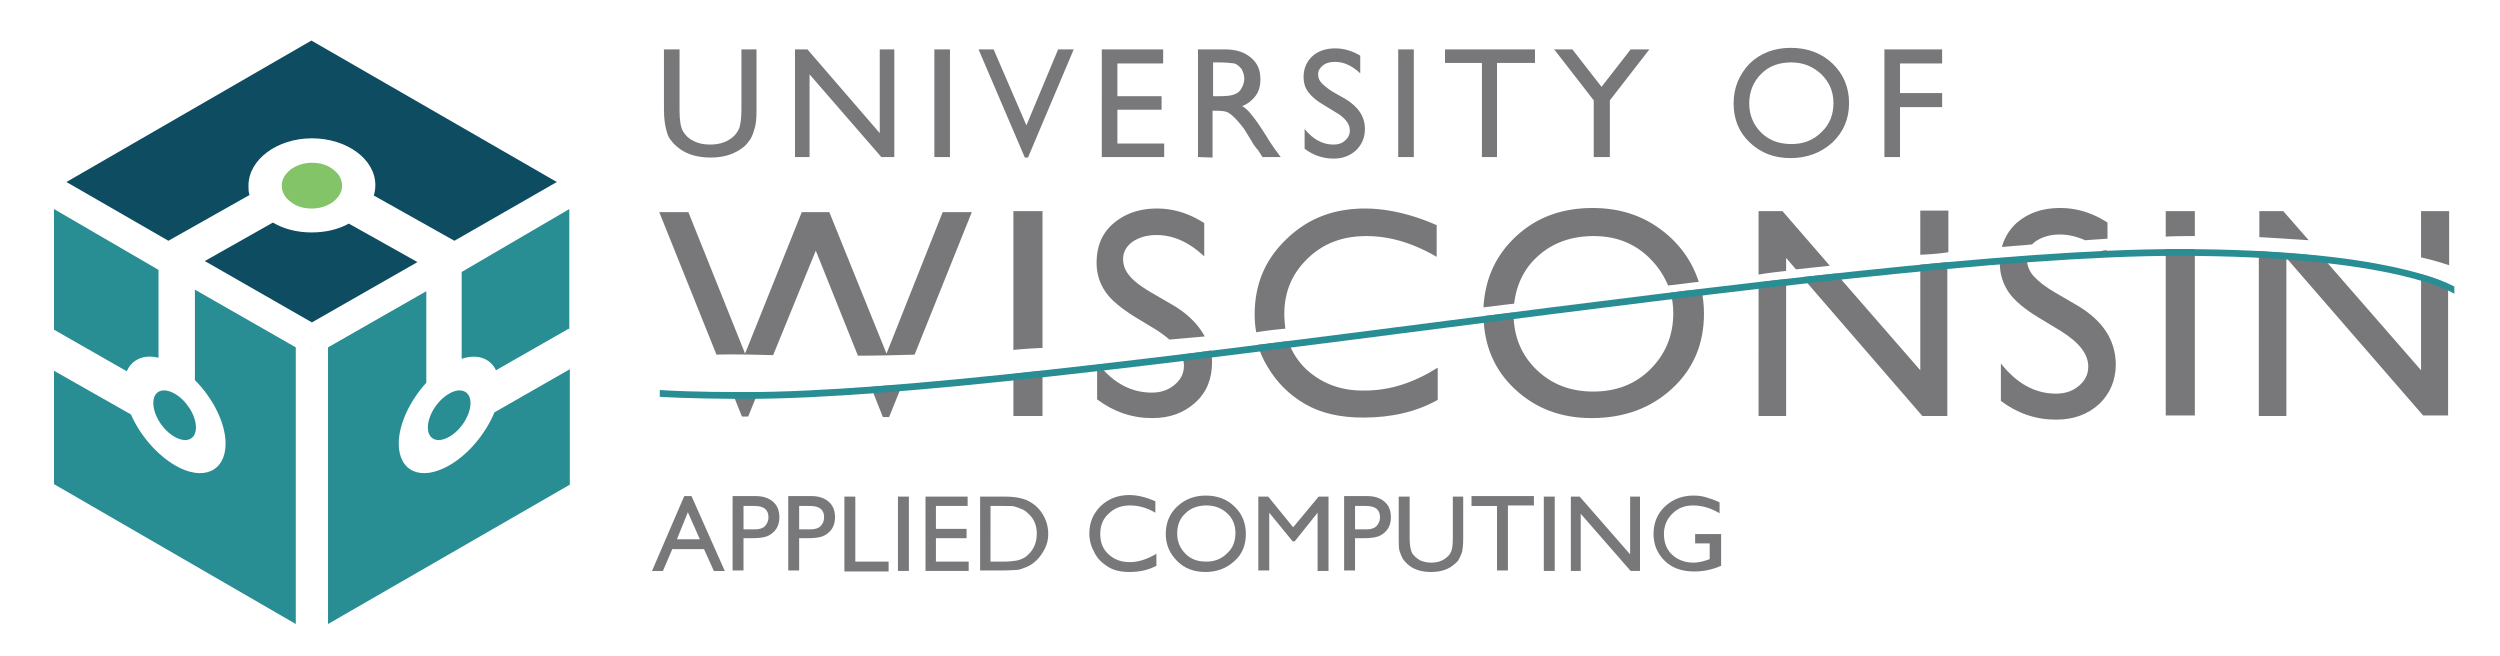 <?xml version="1.0" encoding="UTF-8"?> <svg xmlns="http://www.w3.org/2000/svg" width="400" height="105" id="Layer_1" viewBox="0 0 480 126.2"><style>.st1{fill:#298d94}.st2{fill:#0e4c61}.st4{fill:#78787a}</style><path d="M59.5 66.9h.1v-.1z" fill="#4d8f9e"></path><path class="st1" d="M88.4 52.3V69c3-1 5.5-.1 6.6 2.2l14-8 .1.2V40.2L88.4 52.3z"></path><path class="st1" d="M86 89.5c-5.4 3.1-9.7 1.2-9.7-4.2 0-3.8 2.2-8.3 5.3-11.7V56L62.7 66.8V120l46.5-26.8V71l-14.5 8.3c-1.7 4.1-5 8.1-8.7 10.2z"></path><path class="st1" d="M90.1 77.5c0 2.3-1.8 5.2-4.1 6.5-2.3 1.3-4.1.5-4.1-1.8s1.8-5.2 4.1-6.5c2.2-1.3 4.1-.5 4.1 1.8zm-60-8.7V51.9L10 40.2v23.2l14 8c1-2.3 3.3-3.3 6.1-2.6z"></path><path class="st1" d="M37.1 55.7v17.4c3.5 3.5 5.9 8.3 5.9 12.2 0 5.4-4.4 7.3-9.7 4.2-3.6-2.1-6.8-5.9-8.5-9.8L10 71.3v21.8L56.5 120V66.8L37.1 55.7z"></path><path class="st1" d="M29.1 77.5c0 2.3 1.8 5.2 4.1 6.5s4.1.5 4.1-1.8-1.8-5.2-4.1-6.5c-2.3-1.3-4.1-.5-4.1 1.8z"></path><path class="st2" d="M59.5 44.7c-2.8 0-5.4-.7-7.4-1.9L39 50.2 59.6 62l20.3-11.6L66.7 43c-2 1.1-4.4 1.7-7.2 1.7z"></path><path class="st2" d="M59.5 7.8L12.4 35 32 46.3l15.6-8.8c-.2-.6-.2-1.2-.2-1.8 0-5 5.5-9.1 12.2-9.1s12.2 4 12.2 9c0 .7-.1 1.4-.3 2L87 46.3 106.7 35 59.5 7.8z"></path><path d="M65.4 35.7c0 1.2-.6 2.2-1.7 3.1-1.1.8-2.5 1.3-4.1 1.3s-3-.4-4.1-1.3c-1.1-.8-1.7-1.9-1.7-3.1 0-1.2.6-2.2 1.7-3.1 1.1-.8 2.5-1.3 4.1-1.3s3 .4 4.1 1.3c1.1.8 1.7 1.9 1.7 3.1z" fill="#83c469"></path><path class="st4" d="M362 9.5h11.1v2.7H365v5.7h8.1v2.7H365v9.6h-3zM148.3 68.3l8.2-20.1 8.1 20.2c3.6 0 7.2-.1 10.9-.2l11-27.4h-5.6L170.1 68l-11-27.2h-5.3L142.9 68 132 40.8h-5.6l11 27.4c3.4-.1 7.1 0 10.9.1m98.5-5.1c-.1-.9-.2-1.8-.2-2.8 0-4.3 1.5-7.8 4.5-10.7s6.7-4.3 11.3-4.3c4.4 0 8.9 1.3 13.5 4v-6.1c-5-2.2-9.7-3.2-13.8-3.2-6 0-11 1.9-15.1 5.9-4.1 3.9-6.1 8.7-6.1 14.5 0 1.2.1 2.3.3 3.4 1.7-.3 3.6-.5 5.6-.7M470.6 51V40.6h-5.4v8.9c2.7.6 4.4 1.2 5.4 1.5M200.1 66.9V40.6h-5.6v26.7c1.8-.2 3.7-.3 5.6-.4m17.7-6l4.3 2.6c.9.6 1.7 1.2 2.4 1.8 2.3-.2 4.6-.4 6.8-.6-1.2-2.2-3.1-4.2-5.9-5.9l-4.3-2.5c-1.9-1.1-3.4-2.2-4.2-3.2-.9-1-1.3-2.1-1.3-3.3 0-1.3.6-2.4 1.8-3.3 1.2-.8 2.7-1.3 4.6-1.3 3.3 0 6.3 1.4 9.2 4.1v-6.4c-2.8-1.8-5.8-2.8-9.1-2.8-3.4 0-6.2 1-8.4 2.9s-3.2 4.4-3.2 7.6c0 2 .6 3.9 1.7 5.5 1 1.5 2.9 3.1 5.6 4.8m73-2.5c.4-3.5 1.8-6.5 4.2-8.8 2.9-2.8 6.6-4.2 11.1-4.2 4.3 0 7.9 1.4 10.8 4.3 1.6 1.6 2.7 3.3 3.5 5.2 2-.2 4-.5 5.9-.7-1-3.1-2.7-5.9-5.2-8.3C317 42 312 40 305.9 40s-11.1 1.9-15.1 5.8c-3.7 3.6-5.6 8-5.9 13.3 2-.2 3.9-.5 5.9-.7m130.9-13v-4.8h-5.6v4.9c1.9-.1 3.8-.1 5.6-.1m-47.4 3.1v-8h-5.4V49c1.8-.1 3.6-.2 5.4-.5m69.3-2.3l-4.9-5.6h-4.6v5c3.4.2 6.6.4 9.5.6m-53.2.8c.2-.2.4-.4.7-.6 1.2-.8 2.7-1.3 4.6-1.3 1.7 0 3.3.4 4.9 1.1 1.4-.1 2.9-.2 4.3-.3v-3.1c-2.8-1.8-5.8-2.8-9.1-2.8-3.5 0-6.2 1-8.4 2.9a9.59 9.59 0 0 0-2.8 4.6c2-.2 3.9-.3 5.8-.5"></path><path d="M404.8 48.2c-.4 0-.8 0-1.1.1.4.3.8.6 1.1 1v-1.1z"></path><path class="st4" d="M343.1 52.1v-2.5l1.9 2.2c2.2-.2 4.3-.5 6.5-.7l-9.1-10.5h-4.6v12.2c1.7-.3 3.5-.5 5.3-.7m56.1 6.7l-4.3-2.5c-1.9-1.1-3.3-2.2-4.2-3.2s-1.3-2.2-1.3-3.3l.1-.5c-1.7.1-3.4.2-5.2.4 0 .3-.1.6-.1 1 0 2 .6 3.9 1.7 5.5s3 3.2 5.8 4.9l4.3 2.6c3.5 2.2 5.2 4.4 5.2 6.8 0 1.5-.6 2.7-1.8 3.7-1.2 1-2.6 1.5-4.4 1.5-4 0-7.5-1.9-10.6-5.8v7.2c3.2 2.4 6.7 3.6 10.6 3.6 3.4 0 6.1-1 8.3-3 2.1-2 3.2-4.6 3.2-7.7-.1-4.7-2.5-8.3-7.3-11.2m-30.3-7.9v20.3l-16.2-18.6c-2.2.2-4.3.5-6.5.7L369.3 80h4.8V50.4c-1.6.2-3.4.3-5.2.5m96.3 1.8v18.5l-19.1-21.9c-3.6-.4-7.6-.7-12.1-1V80h5.3V49.6l26.3 30.3h4.8V54.7c-.7-.5-2.5-1.2-5.2-2m-46.8-4.8h-2.3v32h5.6v-32h-3.3m-80.6 6.4V80h5.3V53.7c-1.8.1-3.6.4-5.3.6m-86.9 16.8c-1.7-1.6-2.8-3.4-3.6-5.5-1.9.2-3.8.5-5.8.7.4 1.4 1 2.8 1.8 4.1 1.8 3.1 4.2 5.5 7.3 7.3s6.8 2.6 11.2 2.6c5.4 0 10.2-1.1 14.3-3.4v-6.2c-4.6 2.9-9.2 4.4-14 4.4-4.5.1-8.2-1.3-11.2-4m-83.8 3.3l2.3 5.8h1.2l2.5-6.2c-2 .1-4 .2-6 .4m153.8-18.1c.3 1.2.5 2.5.5 3.9 0 4.3-1.5 7.9-4.4 10.8s-6.6 4.3-11 4.3-8-1.4-10.9-4.2c-2.9-2.8-4.4-6.4-4.4-10.6v-.4c-1.9.2-3.9.5-5.8.7.1 5.5 2 10.2 5.9 13.9 4 3.8 8.9 5.7 14.9 5.7 6.2 0 11.4-1.9 15.5-5.7 4.1-3.8 6.1-8.6 6.1-14.4 0-1.7-.2-3.2-.5-4.7-2 .2-4 .4-5.9.7M194.5 71.9V80h5.6v-8.7c-1.9.2-3.8.4-5.6.6m32.3-3.7c.3.7.5 1.4.5 2.1 0 1.5-.6 2.7-1.8 3.7s-2.6 1.5-4.4 1.5c-3.9 0-7.3-1.8-10.2-5.4h-.3v6.7c3.2 2.4 6.7 3.6 10.6 3.6 3.4 0 6.1-1 8.3-3s3.2-4.6 3.2-7.7c0-.8-.1-1.6-.2-2.3-2.1.3-3.9.6-5.7.8m-83.9 7.2h-2.5l1.9 4.7h1.2l1.9-4.7h-2.5"></path><path class="st1" d="M418.4 47.9c-64.9 0-217.5 27.5-275.4 27.5-10.1 0-15.2-.3-16.5-.4v1.3s5 .4 16.8.4c57.8 0 210.3-27.5 275.1-27.5 42.2 0 53.2 7.3 53.2 7.3v-1.4c-1-.5-12.8-7.2-53.2-7.2"></path><path class="st4" d="M142.1 9.5h3v11.7c0 1.6-.1 2.8-.4 3.6-.2.8-.5 1.5-.8 2-.4.5-.7 1-1.2 1.4-1.7 1.4-3.8 2.1-6.4 2.1-2.7 0-4.9-.7-6.5-2.1-.5-.4-.9-.9-1.3-1.4-.4-.5-.6-1.2-.8-2-.2-.8-.4-2-.4-3.7V9.5h3v11.7c0 1.9.2 3.3.7 4.1.5.8 1.1 1.4 2 1.8.9.5 2 .7 3.2.7 1.8 0 3.2-.5 4.3-1.4.6-.5 1-1.1 1.3-1.8.2-.7.4-1.8.4-3.5V9.5h-.1zm26.7 0h2.8v20.7h-2.5l-13.8-15.9v15.9h-2.8V9.5h2.4l13.9 16.1zm10.5 0h3v20.7h-3zm23.8 0h3l-8.8 20.8h-.6l-8.9-20.8h2.9l6.3 14.6zm8.4 0h11.8v2.7h-8.8v6.3h8.5v2.6h-8.5v6.5h9v2.6h-12zM230 30.2V9.5h5.2c2.1 0 3.7.5 5 1.6s1.8 2.4 1.8 4.2c0 1.2-.3 2.3-.9 3.1s-1.5 1.6-2.6 2c.7.4 1.3 1 1.9 1.8.6.7 1.5 2 2.7 3.9.7 1.2 1.3 2 1.7 2.6l1.1 1.5h-3.5l-.9-1.4-.2-.2-.6-.8-.9-1.5-1-1.6c-.6-.8-1.2-1.5-1.7-2s-1-.9-1.4-1.1-1.1-.3-2.1-.3h-.8v9l-2.8-.1zm3.8-18.2h-.9v6.5h1.1c1.5 0 2.5-.1 3.1-.4.6-.2 1-.6 1.3-1.2.3-.5.5-1.1.5-1.8 0-.6-.2-1.2-.5-1.8-.4-.5-.8-.9-1.4-1.1-.7-.1-1.7-.2-3.2-.2m22.7 9.6l-2.3-1.4c-1.4-.8-2.4-1.7-3-2.5s-.9-1.8-.9-2.9c0-1.6.6-3 1.7-4s2.6-1.5 4.4-1.5c1.7 0 3.3.5 4.8 1.4v3.4c-1.5-1.4-3.1-2.2-4.8-2.2-1 0-1.8.2-2.4.7-.6.5-.9 1-.9 1.7 0 .6.2 1.2.7 1.7s1.2 1.1 2.2 1.7l2.3 1.3c2.5 1.5 3.8 3.4 3.8 5.8 0 1.7-.6 3-1.7 4.1-1.1 1-2.5 1.6-4.3 1.6-2 0-3.9-.6-5.6-1.9v-3.8c1.6 2 3.5 3 5.5 3 .9 0 1.7-.2 2.3-.8.6-.5.9-1.2.9-1.9 0-1.2-.8-2.4-2.7-3.5m12-12.1h3v20.7h-3zm9 0h17.3v2.6h-7.3v18.1h-2.9V12.1h-7.1zm35.7 0h3.6l-7.6 9.8v10.9h-3.1V19.3l-7.6-9.8h3.5l5.6 7.2zm30.8-.3c3.2 0 5.9 1 8 3s3.2 4.6 3.2 7.6c0 3.1-1.1 5.6-3.2 7.6-2.2 2-4.9 3-8.1 3-3.1 0-5.7-1-7.8-3-2.1-2-3.1-4.5-3.1-7.5 0-3.1 1.1-5.6 3.1-7.7 2.1-2 4.7-3 7.9-3m.1 2.8c-2.4 0-4.3.7-5.8 2.2s-2.3 3.4-2.3 5.7c0 2.2.8 4.1 2.3 5.6s3.5 2.2 5.8 2.2 4.2-.7 5.8-2.3c1.6-1.5 2.3-3.4 2.3-5.6s-.8-4-2.3-5.5c-1.6-1.5-3.5-2.3-5.8-2.3M131.2 95.4h1.4l6.4 14.4h-2.1l-1.9-4.2h-6.1l-1.8 4.2H125l6.2-14.4zm3 8.3l-2.3-5.2-2.1 5.2h4.4zm6.3 6.1V95.4h4.5c1.4 0 2.5.4 3.3 1.1s1.2 1.7 1.2 3c0 .8-.2 1.6-.6 2.2s-1 1.1-1.7 1.4-1.8.4-3.1.4h-1.5v6.2h-2.1zm4.2-12.5h-2.1v4.5h2.2c.8 0 1.5-.2 1.9-.6s.7-1 .7-1.7c0-1.5-.9-2.2-2.7-2.2zm6.5 12.5V95.4h4.5c1.4 0 2.5.4 3.3 1.1s1.2 1.7 1.2 3c0 .8-.2 1.6-.6 2.2s-1 1.1-1.7 1.4-1.8.4-3.1.4h-1.5v6.2h-2.1zm4.2-12.5h-2.1v4.5h2.2c.8 0 1.5-.2 1.9-.6s.7-1 .7-1.7c0-1.5-.9-2.2-2.7-2.2zm6.6-1.8h2.1V108h6.4v1.9H162V95.5zm10.3 0h2.1v14.3h-2.1V95.5zm5.3 0h8.1v1.8h-6.1v4.4h5.9v1.8h-5.9v4.5h6.3v1.8h-8.3V95.5zm10.5 14.3V95.5h4.8c1.9 0 3.5.3 4.6.9 1.1.6 2 1.4 2.7 2.6s1 2.4 1 3.7c0 1-.2 1.9-.6 2.7s-.9 1.6-1.6 2.3c-.7.7-1.5 1.2-2.4 1.5-.5.2-1 .4-1.5.4s-1.3.1-2.6.1h-4.4zm4.6-12.5h-2.6V108h2.6c1 0 1.8-.1 2.4-.2s1-.3 1.4-.5c.4-.2.7-.5 1-.8 1-1 1.5-2.3 1.5-3.9 0-1.5-.5-2.8-1.6-3.8-.4-.4-.8-.7-1.3-.9-.5-.2-1-.4-1.4-.5-.3-.1-1-.1-2-.1zm29.3 9.2v2.3c-1.5.8-3.2 1.2-5.2 1.2-1.6 0-3-.3-4.1-1s-2-1.5-2.6-2.7c-.6-1.1-1-2.3-1-3.7 0-2.1.7-3.8 2.2-5.3 1.5-1.4 3.3-2.1 5.5-2.1 1.5 0 3.2.4 5 1.2v2.2c-1.7-1-3.3-1.4-4.9-1.4-1.6 0-3 .5-4.1 1.6-1.1 1-1.6 2.3-1.6 3.9s.5 2.9 1.6 3.9 2.4 1.5 4.1 1.5c1.7 0 3.4-.6 5.1-1.6zm9.5-11.2c2.2 0 4.1.7 5.5 2.1 1.5 1.4 2.2 3.2 2.2 5.3 0 2.1-.7 3.9-2.2 5.2-1.5 1.4-3.4 2.1-5.6 2.1-2.2 0-4-.7-5.4-2.1-1.4-1.4-2.2-3.1-2.2-5.2s.7-3.9 2.2-5.3c1.5-1.4 3.3-2.1 5.5-2.1zm.1 1.9c-1.6 0-3 .5-4 1.5-1.1 1-1.6 2.3-1.6 3.9 0 1.5.5 2.8 1.6 3.9s2.4 1.5 4 1.5 2.9-.5 4-1.6c1.1-1 1.6-2.3 1.6-3.9 0-1.5-.5-2.8-1.6-3.8s-2.4-1.5-4-1.5zm21.6-1.7h1.9v14.3H253V98.6l-4.4 5.5h-.4l-4.5-5.5v11.1h-2.1V95.5h1.9l4.8 5.9 4.9-5.9zm4.9 14.3V95.4h4.5c1.4 0 2.5.4 3.3 1.1s1.2 1.7 1.2 3c0 .8-.2 1.6-.6 2.2s-1 1.1-1.7 1.4-1.8.4-3.1.4h-1.5v6.2h-2.1zm4.2-12.5h-2.1v4.5h2.2c.8 0 1.5-.2 1.9-.6s.7-1 .7-1.7c0-1.5-.9-2.2-2.7-2.2zm16.6-1.8h2.1v8.1c0 1.1-.1 1.9-.2 2.5-.2.6-.4 1-.6 1.4-.2.4-.5.7-.9 1-1.1 1-2.6 1.5-4.5 1.5s-3.4-.5-4.5-1.5c-.3-.3-.6-.6-.9-1-.2-.4-.4-.8-.6-1.4-.2-.5-.2-1.4-.2-2.5v-8.1h2.1v8.1c0 1.3.2 2.3.5 2.8s.8.9 1.4 1.3c.6.3 1.4.5 2.2.5 1.2 0 2.2-.3 3-1 .4-.3.7-.7.9-1.2s.3-1.3.3-2.4v-8.1zm3.7-.1h12v1.8h-5v12.5h-2.1V97.3h-4.9v-1.9zm13.9.1h2.1v14.3h-2.1V95.5zm16.6 0h1.9v14.3h-1.8l-9.6-11v11h-1.9V95.5h1.7l9.7 11.1V95.5zm12.7 7.2h4.8v6.1c-1.8.8-3.5 1.1-5.2 1.1-2.4 0-4.3-.7-5.7-2.1-1.4-1.4-2.1-3.1-2.1-5.1 0-2.1.7-3.9 2.2-5.3s3.3-2.1 5.5-2.1c.8 0 1.6.1 2.3.3s1.6.5 2.7 1v2.1c-1.7-1-3.4-1.5-5.1-1.5-1.6 0-2.9.5-4 1.6s-1.6 2.4-1.6 3.9c0 1.6.5 3 1.6 4s2.5 1.5 4.1 1.5c.8 0 1.8-.2 2.9-.6l.2-.1v-3h-2.8v-1.8z"></path></svg> 